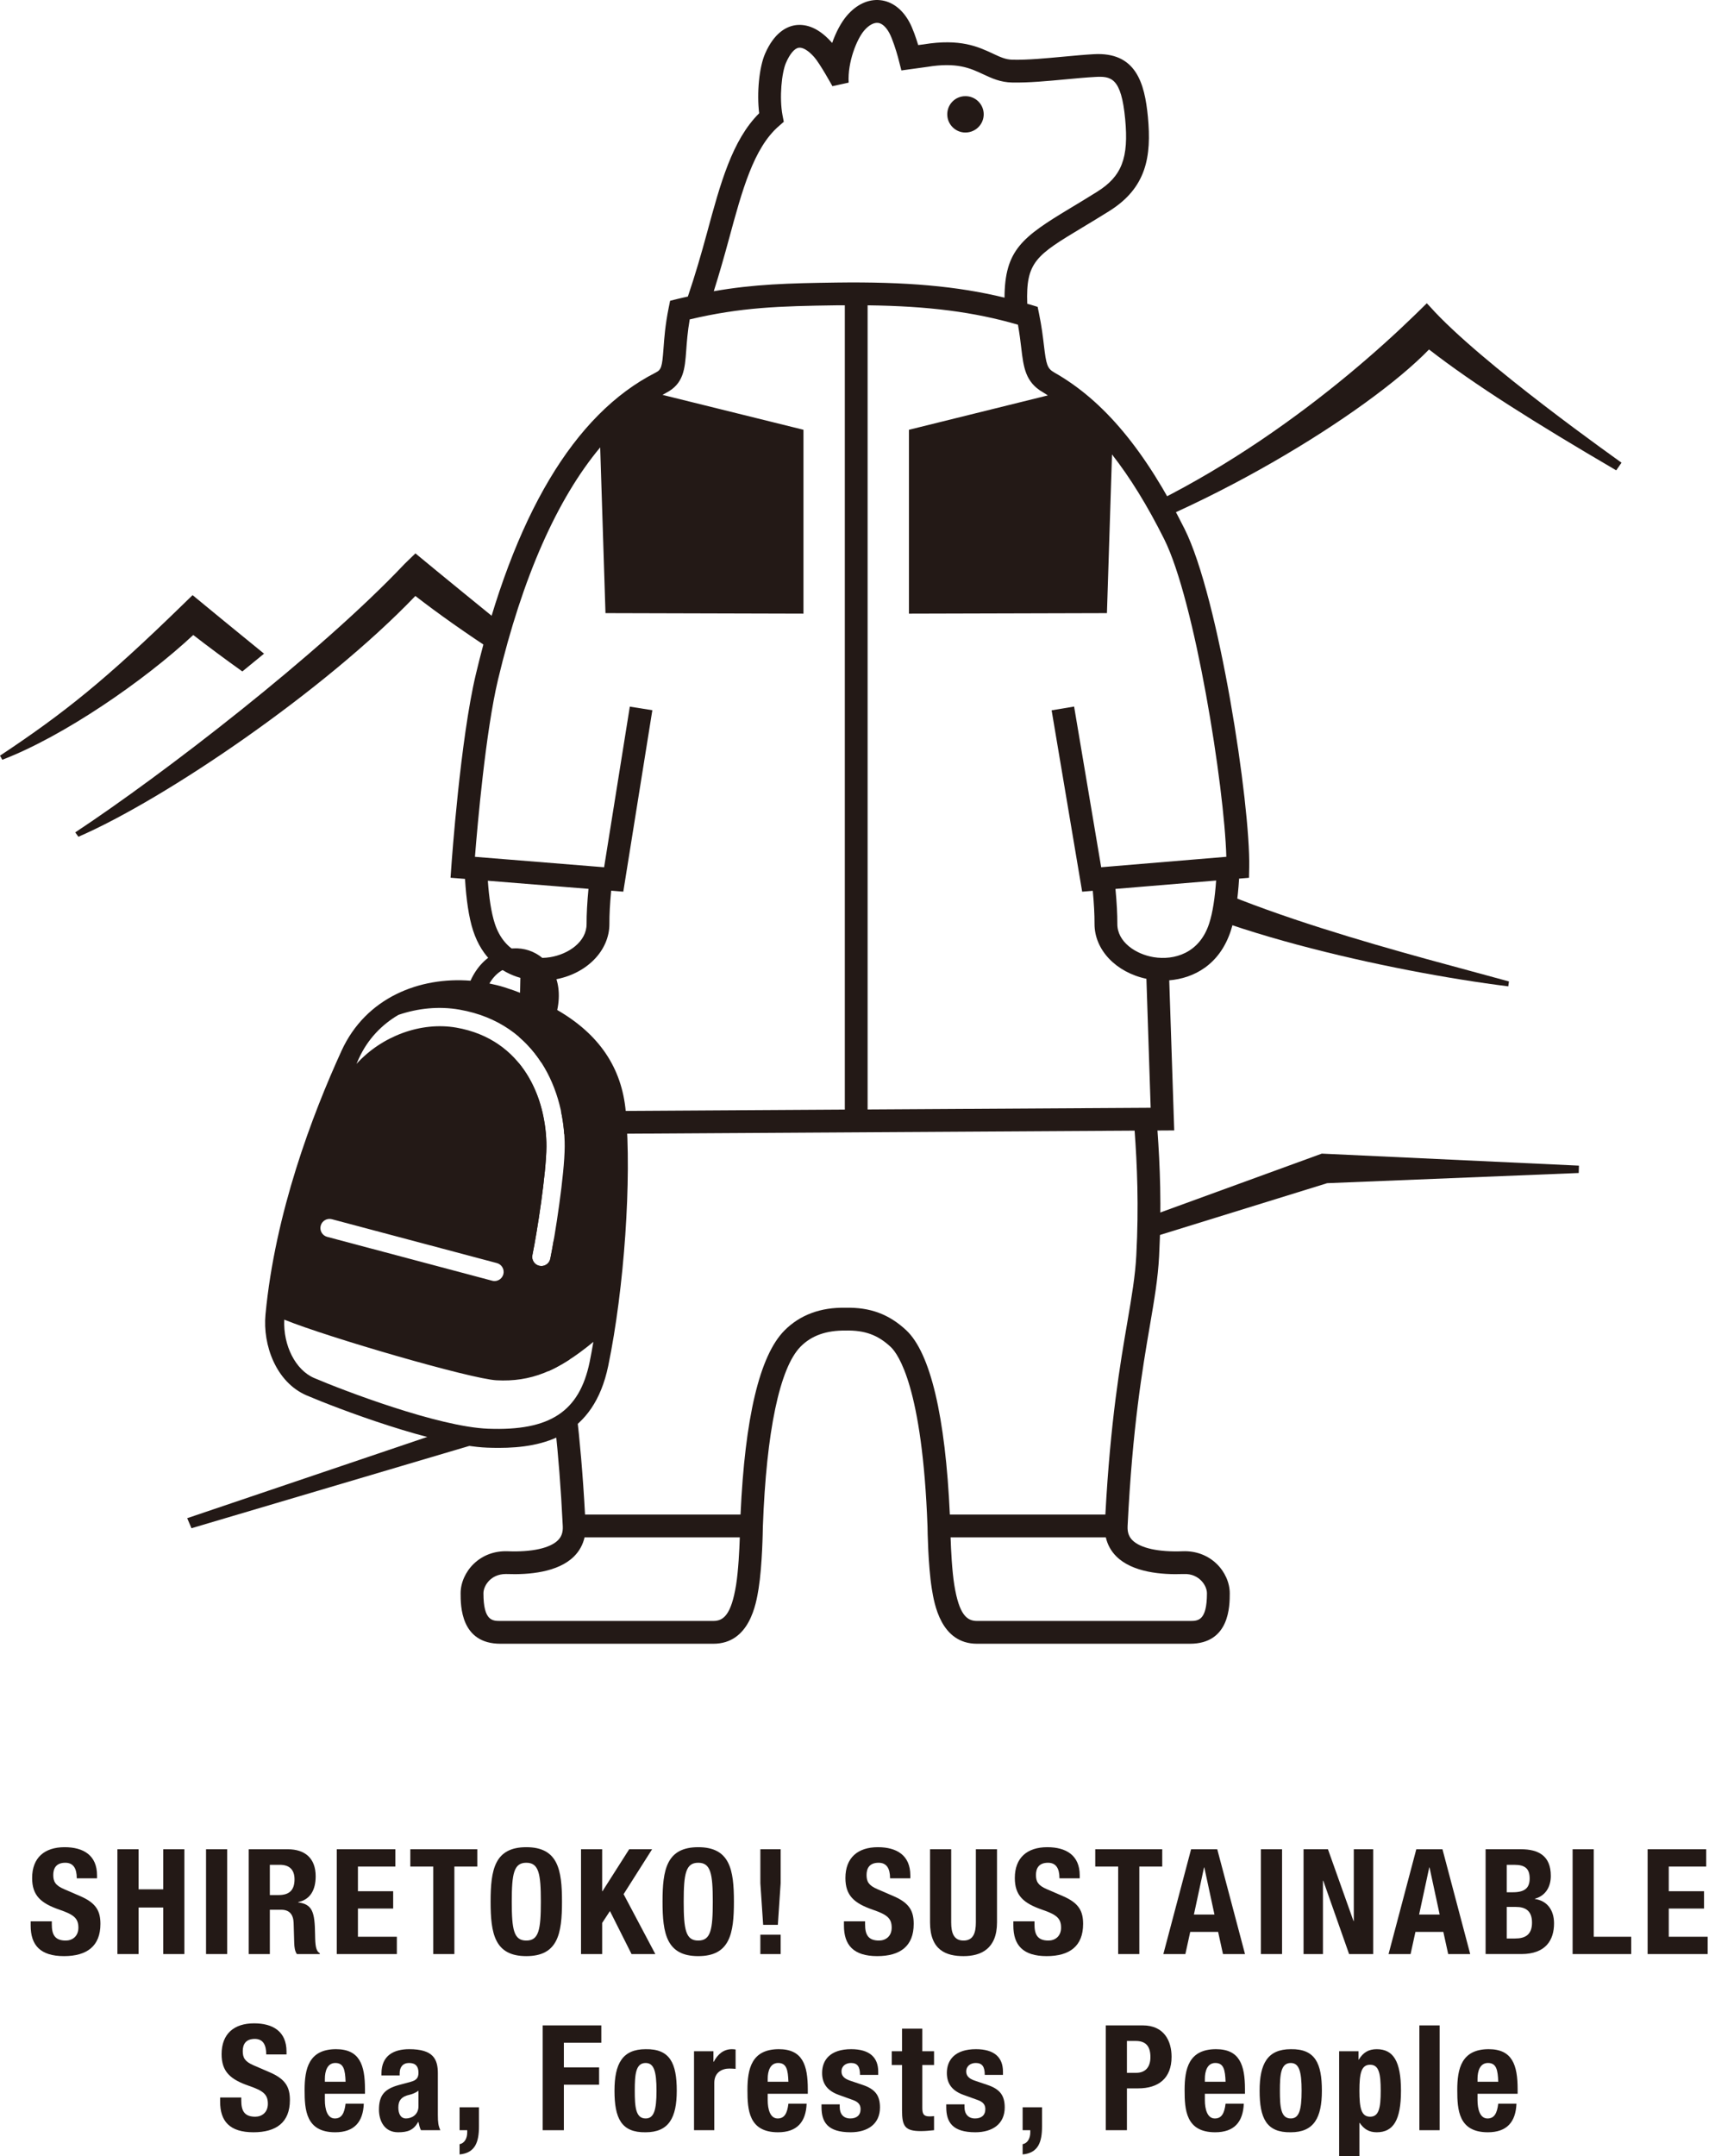 <?xml version="1.0" encoding="UTF-8" standalone="no"?><!DOCTYPE svg PUBLIC "-//W3C//DTD SVG 1.1//EN" "http://www.w3.org/Graphics/SVG/1.1/DTD/svg11.dtd"><svg width="100%" height="100%" viewBox="0 0 183 230" version="1.1" xmlns="http://www.w3.org/2000/svg" xmlns:xlink="http://www.w3.org/1999/xlink" xml:space="preserve" xmlns:serif="http://www.serif.com/" style="fill-rule:evenodd;clip-rule:evenodd;stroke-linejoin:round;stroke-miterlimit:2;"><path d="M55.83,103.242c1.162,0.391 2.065,1.631 1.826,3.587c-1.177,-0.551 -2.427,-1.068 -3.837,-1.511c-0.522,-0.164 -1.058,-0.291 -1.598,-0.403c0.961,-1.645 2.473,-2.055 3.609,-1.673m-25.496,37.533c4.653,1.893 19.938,6.328 22.643,6.469c3.624,0.189 6.507,-0.932 10.339,-4.098c-0.129,0.727 -0.254,1.462 -0.397,2.147c-1.096,5.303 -4.246,7.372 -10.842,7.116c-5.282,-0.199 -15.419,-4.068 -18.555,-5.408c-1.997,-0.854 -3.32,-3.49 -3.188,-6.226m3.887,-10.023c0.138,-0.52 0.673,-0.83 1.192,-0.691l17.605,4.68c0.52,0.137 0.829,0.672 0.692,1.191c-0.117,0.436 -0.511,0.725 -0.941,0.725c-0.084,-0 -0.168,-0.011 -0.252,-0.034l-17.605,-4.68c-0.52,-0.137 -0.83,-0.671 -0.691,-1.191m8.295,-22.49c2.102,-0.718 4.35,-0.937 6.518,-0.557c8.33,1.461 11.252,8.786 11.222,14.614c-0.015,2.976 -1.023,9.461 -1.536,11.96c-0.095,0.461 -0.501,0.778 -0.956,0.778c-0.063,-0 -0.13,-0.007 -0.196,-0.02c-0.528,-0.108 -0.868,-0.623 -0.759,-1.151c0.5,-2.434 1.481,-8.727 1.497,-11.577c0.025,-5.07 -2.476,-11.434 -9.609,-12.685c-3.769,-0.662 -7.958,0.894 -10.66,3.869c0.079,-0.178 0.164,-0.38 0.243,-0.553c0.97,-2.121 2.475,-3.642 4.236,-4.678m24.256,10.313c-0.421,-4.674 -2.84,-8.245 -7.312,-10.831c0.721,-3.401 -0.968,-5.664 -3.009,-6.349c-2.14,-0.718 -4.878,0.203 -6.246,3.224c-5.394,-0.428 -11.153,1.764 -13.766,7.481c-3.136,6.857 -7.089,17.306 -8.111,28.134l-0,0.001c-0.304,3.221 1.109,7.219 4.398,8.625c3.224,1.378 13.687,5.36 19.274,5.57c0.396,0.015 0.795,0.024 1.199,0.024c4.839,0 10.154,-1.273 11.703,-8.751c1.713,-8.275 2.517,-19.938 1.87,-27.128" style="fill:#231916;fill-rule:nonzero;"/><path d="M103.035,14.138c1.086,-0.014 1.945,-0.894 1.932,-1.968c-0.013,-1.069 -0.898,-1.928 -1.973,-1.91c-1.073,0.006 -1.932,0.884 -1.915,1.958c0.007,1.064 0.891,1.935 1.956,1.92" style="fill:#231916;fill-rule:nonzero;"/><path d="M57.259,116.674c-0.008,-0.02 -0.013,-0.043 -0.021,-0.063c-0,0.005 -0.002,0.008 -0.002,0.013c-0.462,-1.154 -1.087,-2.256 -1.9,-3.239l-0.159,7.626l1.718,-0.011c-0.248,3.609 -0.414,7.86 -0.145,13.019c0.121,2.359 0.496,4.605 0.974,7.446c0.236,1.41 0.5,3.01 0.766,4.818c0.741,-0.322 1.498,-0.75 2.276,-1.253c-0.224,-1.461 -0.443,-2.777 -0.642,-3.967c-0.463,-2.764 -0.83,-4.948 -0.943,-7.168c-0.032,-0.605 -0.05,-1.181 -0.07,-1.761c-0.143,0.846 -0.28,1.601 -0.392,2.145c-0.095,0.461 -0.5,0.777 -0.954,0.777c-0.065,0 -0.131,-0.006 -0.198,-0.019c-0.526,-0.109 -0.867,-0.624 -0.758,-1.151c0.501,-2.433 1.482,-8.727 1.497,-11.576c0.006,-1.132 -0.136,-2.327 -0.407,-3.515c-0.018,-0.078 -0.018,-0.154 -0.037,-0.232l-0.017,-0c-0.055,-0.224 -0.104,-0.447 -0.17,-0.67l0,-0.012c-0.12,-0.407 -0.259,-0.809 -0.416,-1.207" style="fill:#231916;fill-rule:nonzero;"/><path d="M117.502,92.514l-2.889,-17.142l-2.399,0.403l3.259,19.348l1.133,-0.095c0.127,1.359 0.192,2.562 0.186,3.516c-0.015,2.781 2.295,5.186 5.537,5.871l0.453,13.759l-30.203,0.181l0,-85.784c6.506,0.08 11.376,0.712 16.042,2.068c0.173,0.958 0.268,1.765 0.355,2.495c0.242,2.037 0.432,3.647 2.329,4.723c0.172,0.098 0.336,0.22 0.507,0.324l-14.82,3.666l0,19.617l21.125,-0.057l0.541,-16.929c1.92,2.454 3.76,5.423 5.566,9.033c3.273,6.538 6.431,26.423 6.632,33.89l-13.354,1.113Zm11.517,6.019c-1.04,3.175 -3.737,3.923 -5.901,3.577c-1.943,-0.315 -3.903,-1.636 -3.892,-3.552c0.006,-1.01 -0.065,-2.289 -0.2,-3.731l10.741,-0.895c-0.126,1.825 -0.359,3.416 -0.748,4.601m-39.823,-68.39c-5.039,0.069 -8.761,0.172 -13.032,0.924c0.595,-1.882 1.125,-3.749 1.619,-5.571c1.412,-5.211 2.632,-9.712 5.322,-12.043l0.529,-0.46l-0.133,-0.689c-0.358,-1.868 -0.096,-4.553 0.373,-5.616c0.411,-0.94 0.9,-1.521 1.345,-1.593c0.429,-0.069 1.023,0.282 1.646,0.977c0.622,0.695 1.958,3.122 1.958,3.122l1.733,-0.38c-0.125,-2.179 0.865,-4.63 1.651,-5.551c0.485,-0.569 1.022,-0.863 1.467,-0.825c0.427,0.043 0.855,0.418 1.21,1.061c0.331,0.595 0.753,1.932 0.929,2.583l0.37,1.432l2.74,-0.377c3.187,-0.527 4.611,0.141 5.99,0.786c0.903,0.422 1.836,0.859 3.088,0.879c1.78,0.036 3.808,-0.16 5.777,-0.343c1.08,-0.101 2.119,-0.198 3.041,-0.248c1.755,-0.105 2.823,0.066 3.242,4.491c0.395,4.154 -0.362,6.113 -3.001,7.759c-1.055,0.662 -2.006,1.233 -2.854,1.744c-5.139,3.094 -6.991,4.467 -7.02,9.547c-5.058,-1.231 -10.504,-1.71 -17.99,-1.609m37.08,137.771c0.941,-0.05 1.52,0.337 1.853,0.656c0.405,0.392 0.658,0.926 0.658,1.395c-0,2.954 -0.965,2.954 -1.816,2.954l-22.714,-0c-1.084,-0 -1.912,-0.653 -2.428,-3.836c-0.245,-1.535 -0.352,-3.727 -0.397,-5.082l16.565,-0c0.175,0.773 0.55,1.459 1.113,2.023c1.717,1.72 4.856,1.976 7.166,1.89m-47.733,1.165c-0.517,3.187 -1.345,3.84 -2.43,3.84l-22.712,-0c-0.851,-0 -1.816,-0 -1.816,-2.954c-0,-0.469 0.253,-1.003 0.658,-1.395c0.319,-0.304 0.871,-0.658 1.729,-0.658c0.041,-0 0.083,0.001 0.125,0.002c2.314,0.084 5.449,-0.171 7.165,-1.89c0.562,-0.564 0.937,-1.25 1.112,-2.023l16.566,-0c-0.046,1.355 -0.153,3.545 -0.397,5.078m-15.75,-74.258c-0.137,1.445 -0.208,2.725 -0.202,3.737c0.011,1.915 -1.947,3.237 -3.888,3.552c-2.177,0.35 -4.863,-0.401 -5.902,-3.574c-0.386,-1.184 -0.619,-2.767 -0.746,-4.581l10.738,0.866Zm63.607,-38.398c-4.193,-8.381 -8.61,-13.682 -13.895,-16.681c-0.764,-0.434 -0.868,-0.835 -1.113,-2.894c-0.107,-0.903 -0.241,-2.029 -0.525,-3.407l-0.146,-0.706l-0.688,-0.21c-0.14,-0.044 -0.281,-0.078 -0.421,-0.119c-0.163,-4.469 0.955,-5.171 5.85,-8.118c0.86,-0.517 1.822,-1.096 2.891,-1.766c3.982,-2.486 4.533,-5.816 4.133,-10.05c-0.345,-3.63 -1.28,-6.962 -5.806,-6.689c-0.944,0.052 -2.016,0.152 -3.126,0.255c-1.909,0.176 -3.883,0.37 -5.513,0.331c-0.731,-0.01 -1.304,-0.279 -2.096,-0.65c-1.554,-0.726 -3.482,-1.63 -7.394,-0.985l-0.575,0.074c-0.215,-0.71 -0.58,-1.8 -0.962,-2.486c-0.747,-1.359 -1.847,-2.177 -3.092,-2.304c-1.276,-0.131 -2.541,0.462 -3.57,1.668c-0.583,0.686 -1.144,1.717 -1.56,2.899c-0.039,-0.048 -0.078,-0.095 -0.118,-0.139c-1.551,-1.711 -2.941,-1.894 -3.848,-1.751c-0.912,0.149 -2.208,0.792 -3.182,3.017c-0.643,1.46 -0.902,4.227 -0.638,6.371c-2.886,2.868 -4.136,7.48 -5.572,12.776c-0.602,2.219 -1.261,4.497 -2.037,6.776c-0.382,0.087 -0.752,0.165 -1.148,0.264l-0.746,0.187l-0.153,0.751c-0.37,1.835 -0.472,3.231 -0.553,4.353c-0.145,1.989 -0.233,2.254 -0.86,2.571c-8.679,4.42 -15.126,15.242 -19.161,32.164c-1.652,6.921 -2.578,19.957 -2.616,20.509l-0.085,1.2l1.543,0.125c0.133,2.182 0.401,4.099 0.869,5.531c0.962,2.935 2.945,4.437 5.036,5.024l-0.13,6.309c0.94,0.81 1.729,1.736 2.375,2.736l0.181,-8.757c0.391,-0.009 0.778,-0.032 1.145,-0.092c3.453,-0.56 5.948,-3.07 5.931,-5.966c-0.006,-0.958 0.06,-2.165 0.189,-3.528l1.294,0.105l3.1,-19.356l-2.404,-0.384l-2.743,17.136l-13.782,-1.113c0.272,-3.429 1.143,-13.38 2.464,-18.916c2.596,-10.886 6.302,-19.257 10.9,-24.761l0.564,17.68l21.126,0.057l0,-19.617l-15.038,-3.721c0.117,-0.062 0.231,-0.137 0.348,-0.197c1.919,-0.979 2.034,-2.561 2.181,-4.562c0.064,-0.891 0.142,-1.965 0.371,-3.293c5.491,-1.297 9.578,-1.417 15.634,-1.502c0.318,-0.003 0.607,0 0.917,-0.002l0,85.799l-30.286,0.182c0.173,0.815 0.289,1.63 0.345,2.429l60.864,-0.366c0.265,3.656 0.458,7.987 0.181,13.282c-0.114,2.218 -0.488,4.402 -0.961,7.167c-0.765,4.459 -1.8,10.506 -2.341,20.505l-16.595,0c-0.475,-10.461 -2.077,-17.245 -4.648,-19.655c-1.833,-1.719 -3.874,-2.468 -6.468,-2.405c-2.668,-0.063 -4.89,0.765 -6.543,2.437c-2.634,2.668 -4.207,9.267 -4.676,19.623l-16.593,0c-0.235,-4.363 -0.563,-7.939 -0.917,-10.993c-0.66,0.711 -1.418,1.264 -2.26,1.683c0.317,2.968 0.601,6.422 0.802,10.55l0.001,0.026c0.027,0.628 -0.136,1.096 -0.513,1.473c-0.842,0.844 -2.785,1.277 -5.348,1.177c-1.409,-0.057 -2.681,0.418 -3.634,1.334c-0.881,0.846 -1.407,2.023 -1.407,3.147c0,1.333 0,5.386 4.252,5.386l22.712,-0c3.878,-0 4.572,-4.274 4.833,-5.886c0.393,-2.466 0.451,-6.246 0.455,-6.614l0.002,-0.023c0.368,-10.111 1.796,-16.92 4.024,-19.175c1.18,-1.193 2.755,-1.735 4.81,-1.714c2.027,-0.042 3.434,0.464 4.803,1.747c0.785,0.735 3.386,4.289 3.929,19.142l0.001,0.023c0.005,0.368 0.062,4.148 0.456,6.617c0.261,1.609 0.955,5.883 4.831,5.883l22.714,-0c4.25,-0 4.25,-4.053 4.25,-5.386c0,-1.124 -0.525,-2.301 -1.406,-3.147c-0.951,-0.915 -2.236,-1.394 -3.633,-1.334c-2.561,0.098 -4.506,-0.333 -5.349,-1.177c-0.376,-0.377 -0.539,-0.845 -0.513,-1.473l0,-0.021c0.516,-10.529 1.586,-16.776 2.367,-21.339c0.488,-2.845 0.873,-5.093 0.994,-7.453c0.28,-5.357 0.092,-9.728 -0.173,-13.421l1.787,-0.011l-0.531,-16.012c2.6,-0.211 5.372,-1.637 6.569,-5.287c0.472,-1.442 0.75,-3.36 0.884,-5.562l1.056,-0.088l0.022,-1.096c0.141,-6.743 -3.239,-28.816 -6.895,-36.121" style="fill:#231916;fill-rule:nonzero;"/><g><g><clipPath id="_clip1"><path d="M161.014,99.603c-0.124,-0.314 -30.158,-5.648 -30.158,-5.648l-1.089,6.276l36.155,9.426l-4.908,-10.054Z" clip-rule="nonzero"/></clipPath><g clip-path="url(#_clip1)"><path d="M121.081,90.317c8.876,6.5 30.827,11.848 39.933,14.38l-0.071,0.523c-12.284,-1.526 -33.854,-6.214 -41.864,-12.367c-8.685,-6.679 2.002,-2.536 2.002,-2.536" style="fill:#231916;fill-rule:nonzero;"/></g><path d="M25.859,71.628l2.315,-1.897c-3.14,-2.557 -5.967,-4.868 -7.279,-5.959l-0.344,-0.286l-1.149,1.115c-8.092,7.878 -12.467,11.407 -19.402,16.012c0.24,0.437 0.028,0.025 0.24,0.437c6.52,-2.492 15.114,-8.399 20.381,-13.31c1.564,1.211 3.318,2.517 5.238,3.888" style="fill:#231916;fill-rule:nonzero;"/><clipPath id="_clip2"><path d="M54.958,62.584l-2.903,9.684l-30.944,18.851l-36.635,1.415l7.232,-30.875c-0,0 43.683,-12.641 44.877,-12.484c1.192,0.157 18.373,13.409 18.373,13.409Z" clip-rule="nonzero"/></clipPath><g clip-path="url(#_clip2)"><path d="M8.365,89.263c9.274,-4.021 26.316,-15.613 35.956,-25.688c4.887,3.792 11.52,8.124 20.251,13.24l0.568,-0.821c-0.165,-0.131 -16.66,-13.51 -20.467,-16.677l-0.344,-0.284l-1.147,1.112c-9.068,9.594 -25.895,22.539 -35.153,28.649l0.336,0.469Z" style="fill:#231916;fill-rule:nonzero;"/></g><clipPath id="_clip3"><path d="M122.368,51.06l2.028,5.499l60.08,4.395l-10.693,-30.787l-24.213,-4.556l-27.202,25.449Z" clip-rule="nonzero"/></clipPath><g clip-path="url(#_clip3)"><path d="M152.558,32.68l-0.309,-0.328l-1.181,1.157c-8.097,7.88 -22.765,19.724 -39.741,24.889c0.24,0.432 0.469,0.858 0.682,1.273c15.874,-4.426 33.97,-15.665 40.475,-22.39c4.891,3.79 11.242,7.779 19.976,12.895l0.565,-0.818c-0.163,-0.134 -15.088,-10.635 -20.467,-16.678" style="fill:#231916;fill-rule:nonzero;"/></g><clipPath id="_clip4"><path d="M154.129,118.355l-31.761,6.697l0,12.882l50.315,-4.592l1.257,-13.946l-19.811,-1.041Z" clip-rule="nonzero"/></clipPath><g clip-path="url(#_clip4)"><path d="M141.044,123.064l27.437,1.282l-0.023,0.785l-26.843,1.087l-25.994,8.047l-0.362,-1.805l25.785,-9.396Z" style="fill:#231916;fill-rule:nonzero;"/></g><clipPath id="_clip5"><path d="M61.91,154.454l-21.303,-3.638l-23.27,8.326l-3.93,10.84l16.919,0l31.584,-15.528Z" clip-rule="nonzero"/></clipPath><g clip-path="url(#_clip5)"><path d="M67.954,148.949l-47.523,14.077l-0.455,-1.072l47.498,-16.072l0.48,3.067Z" style="fill:#231916;fill-rule:nonzero;"/></g></g></g><path d="M5.528,204.961l-0,0.328c-0,1.05 0.298,1.723 1.488,1.723c0.689,-0 1.349,-0.438 1.349,-1.378c-0,-1.018 -0.518,-1.394 -2.007,-1.91c-2.006,-0.689 -2.93,-1.52 -2.93,-3.383c-0,-2.176 1.331,-3.289 3.464,-3.289c2.006,0 3.462,0.861 3.462,3.007l0,0.313l-2.162,-0c-0,-1.049 -0.361,-1.66 -1.223,-1.66c-1.018,-0 -1.286,0.642 -1.286,1.3c0,0.689 0.205,1.112 1.161,1.519l1.74,0.752c1.692,0.735 2.131,1.597 2.131,2.959c-0,2.365 -1.442,3.43 -3.887,3.43c-2.554,-0 -3.557,-1.191 -3.557,-3.258l-0,-0.453l2.257,-0Z" style="fill:#231916;fill-rule:nonzero;"/><path d="M12.528,197.271l2.257,0l0,4.276l2.633,-0l0,-4.276l2.257,0l0,11.182l-2.257,-0l0,-4.965l-2.633,-0l0,4.965l-2.257,-0l0,-11.182Z" style="fill:#231916;fill-rule:nonzero;"/><rect x="21.986" y="197.271" width="2.257" height="11.181" style="fill:#231916;"/><path d="M28.794,202.157l0.939,0c1.083,0 1.694,-0.47 1.694,-1.675c0,-1.033 -0.549,-1.551 -1.568,-1.551l-1.065,0l-0,3.226Zm-2.257,-4.885l4.168,-0c1.85,-0 2.979,0.971 2.979,2.881c-0,1.487 -0.596,2.489 -1.866,2.755l-0,0.033c1.536,0.203 1.771,1.049 1.802,3.413c0.017,1.174 0.079,1.785 0.503,2.004l-0,0.095l-2.445,-0c-0.22,-0.314 -0.267,-0.737 -0.283,-1.175l-0.063,-2.146c-0.031,-0.876 -0.423,-1.408 -1.331,-1.408l-1.207,-0l-0,4.729l-2.257,-0l-0,-11.181Z" style="fill:#231916;fill-rule:nonzero;"/><path d="M42.189,197.271l0,1.848l-3.996,0l0,2.631l3.761,0l0,1.848l-3.761,-0l0,3.007l4.153,-0l0,1.848l-6.411,-0l0,-11.182l6.254,0Z" style="fill:#231916;fill-rule:nonzero;"/><path d="M50.93,197.271l-0,1.848l-2.445,0l-0,9.334l-2.257,-0l-0,-9.334l-2.445,0l-0,-1.848l7.147,0Z" style="fill:#231916;fill-rule:nonzero;"/><path d="M56.159,207.012c1.333,-0 1.553,-1.144 1.553,-4.15c-0,-2.991 -0.22,-4.15 -1.553,-4.15c-1.331,-0 -1.551,1.159 -1.551,4.15c0,3.006 0.22,4.15 1.551,4.15m0,-9.96c3.386,0 3.809,2.412 3.809,5.81c0,3.399 -0.423,5.81 -3.809,5.81c-3.386,-0 -3.809,-2.411 -3.809,-5.81c0,-3.398 0.423,-5.81 3.809,-5.81" style="fill:#231916;fill-rule:nonzero;"/><path d="M64.254,197.271l0,4.479l0.032,0l2.852,-4.479l2.445,0l-3.041,4.792l3.385,6.39l-2.538,-0l-2.304,-4.589l-0.831,1.268l0,3.321l-2.256,-0l-0,-11.182l2.256,0Z" style="fill:#231916;fill-rule:nonzero;"/><path d="M74.505,207.012c1.333,-0 1.553,-1.144 1.553,-4.15c-0,-2.991 -0.22,-4.15 -1.553,-4.15c-1.331,-0 -1.551,1.159 -1.551,4.15c0,3.006 0.22,4.15 1.551,4.15m0,-9.96c3.386,0 3.809,2.412 3.809,5.81c0,3.399 -0.423,5.81 -3.809,5.81c-3.386,-0 -3.809,-2.411 -3.809,-5.81c0,-3.398 0.423,-5.81 3.809,-5.81" style="fill:#231916;fill-rule:nonzero;"/><path d="M83.298,208.453l-2.164,-0l0,-2.067l2.164,-0l-0,2.067Zm-1.865,-3.116l-0.298,-4.432l0,-3.634l2.163,0l-0,3.634l-0.298,4.432l-1.567,-0Z" style="fill:#231916;fill-rule:nonzero;"/><path d="M92.31,204.961l-0,0.328c-0,1.05 0.298,1.723 1.488,1.723c0.689,-0 1.349,-0.438 1.349,-1.378c-0,-1.018 -0.518,-1.394 -2.007,-1.91c-2.006,-0.689 -2.93,-1.52 -2.93,-3.383c-0,-2.176 1.331,-3.289 3.463,-3.289c2.007,0 3.463,0.861 3.463,3.007l0,0.313l-2.162,-0c-0,-1.049 -0.361,-1.66 -1.223,-1.66c-1.018,-0 -1.284,0.642 -1.284,1.3c-0,0.689 0.203,1.112 1.159,1.519l1.74,0.752c1.692,0.735 2.131,1.597 2.131,2.959c-0,2.365 -1.442,3.43 -3.887,3.43c-2.554,-0 -3.557,-1.191 -3.557,-3.258l-0,-0.453l2.257,-0Z" style="fill:#231916;fill-rule:nonzero;"/><path d="M101.497,197.271l0,7.799c0,1.112 0.266,1.942 1.316,1.942c1.05,0 1.317,-0.83 1.317,-1.942l0,-7.799l2.257,0l0,7.799c0,2.85 -1.74,3.602 -3.574,3.602c-1.834,-0 -3.573,-0.611 -3.573,-3.602l0,-7.799l2.257,0Z" style="fill:#231916;fill-rule:nonzero;"/><path d="M110.386,204.961l0,0.328c0,1.05 0.299,1.723 1.489,1.723c0.689,-0 1.348,-0.438 1.348,-1.378c0,-1.018 -0.517,-1.394 -2.006,-1.91c-2.006,-0.689 -2.93,-1.52 -2.93,-3.383c-0,-2.176 1.331,-3.289 3.463,-3.289c2.007,0 3.463,0.861 3.463,3.007l0,0.313l-2.162,-0c-0,-1.049 -0.361,-1.66 -1.223,-1.66c-1.018,-0 -1.285,0.642 -1.285,1.3c0,0.689 0.204,1.112 1.159,1.519l1.741,0.752c1.692,0.735 2.131,1.597 2.131,2.959c-0,2.365 -1.442,3.43 -3.887,3.43c-2.554,-0 -3.557,-1.191 -3.557,-3.258l-0,-0.453l2.256,-0Z" style="fill:#231916;fill-rule:nonzero;"/><path d="M124.017,197.271l0,1.848l-2.445,0l0,9.334l-2.257,-0l0,-9.334l-2.445,0l0,-1.848l7.147,0Z" style="fill:#231916;fill-rule:nonzero;"/><path d="M127.396,204.24l2.194,0l-1.082,-5.027l-0.031,0l-1.081,5.027Zm-0.299,-6.968l2.791,-0l2.961,11.181l-2.35,0l-0.518,-2.365l-2.977,0l-0.518,2.365l-2.35,0l2.961,-11.181Z" style="fill:#231916;fill-rule:nonzero;"/><rect x="134.546" y="197.271" width="2.257" height="11.181" style="fill:#231916;"/><path d="M141.699,197.271l2.727,7.659l0.031,-0l-0,-7.659l2.069,0l-0,11.182l-2.57,-0l-2.758,-7.831l-0.032,0l-0,7.831l-2.069,-0l-0,-11.182l2.602,0Z" style="fill:#231916;fill-rule:nonzero;"/><path d="M151.427,204.24l2.194,0l-1.082,-5.027l-0.031,0l-1.081,5.027Zm-0.299,-6.968l2.791,-0l2.961,11.181l-2.35,0l-0.518,-2.365l-2.977,0l-0.518,2.365l-2.35,0l2.961,-11.181Z" style="fill:#231916;fill-rule:nonzero;"/><path d="M160.779,206.793l0.877,-0c1.081,-0 1.818,-0.392 1.818,-1.691c0,-1.301 -0.737,-1.677 -1.723,-1.677l-0.972,0l-0,3.368Zm-0,-4.933l0.642,0c1.238,0 1.803,-0.423 1.803,-1.472c-0,-1.064 -0.518,-1.456 -1.63,-1.456l-0.815,0l-0,2.928Zm-2.257,-4.589l3.777,0c1.85,0 3.182,0.69 3.182,2.836c-0,1.205 -0.58,2.129 -1.693,2.442l0,0.031c1.237,0.172 2.037,1.112 2.037,2.6c-0,1.754 -0.862,3.272 -3.495,3.272l-3.808,0l-0,-11.181Z" style="fill:#231916;fill-rule:nonzero;"/><path d="M167.806,208.453l-0,-11.182l2.257,0l-0,9.334l3.997,-0l-0,1.848l-6.254,-0Z" style="fill:#231916;fill-rule:nonzero;"/><path d="M182.063,197.271l0,1.848l-3.996,0l0,2.631l3.761,0l0,1.848l-3.761,-0l0,3.007l4.153,-0l0,1.848l-6.411,-0l0,-11.182l6.254,0Z" style="fill:#231916;fill-rule:nonzero;"/><path d="M25.746,223.751l-0,0.329c-0,1.05 0.298,1.723 1.488,1.723c0.69,-0 1.349,-0.438 1.349,-1.379c-0,-1.017 -0.518,-1.393 -2.007,-1.91c-2.006,-0.688 -2.93,-1.519 -2.93,-3.383c-0,-2.175 1.332,-3.288 3.464,-3.288c2.006,0 3.462,0.861 3.462,3.007l0,0.313l-2.162,-0c0,-1.049 -0.361,-1.66 -1.222,-1.66c-1.019,-0 -1.285,0.642 -1.285,1.3c-0,0.689 0.204,1.112 1.159,1.519l1.74,0.752c1.693,0.735 2.131,1.597 2.131,2.959c0,2.365 -1.442,3.43 -3.887,3.43c-2.554,-0 -3.557,-1.191 -3.557,-3.258l-0,-0.454l2.257,0Z" style="fill:#231916;fill-rule:nonzero;"/><path d="M36.876,222.076c-0.046,-1.284 -0.203,-2.005 -1.096,-2.005c-0.862,-0 -1.114,0.893 -1.114,1.677l0,0.328l2.21,-0Zm-2.21,1.283l0,0.675c0,0.985 0.266,1.958 1.066,1.958c0.721,-0 1.02,-0.549 1.144,-1.582l1.944,-0c-0.079,1.956 -1.019,3.053 -3.056,3.053c-3.134,0 -3.26,-2.412 -3.26,-4.511c0,-2.255 0.439,-4.353 3.354,-4.353c2.523,0 3.087,1.691 3.087,4.275l0,0.485l-4.279,0Z" style="fill:#231916;fill-rule:nonzero;"/><path d="M44.653,223.031c-0.298,0.219 -0.658,0.361 -0.924,0.423c-0.879,0.188 -1.224,0.611 -1.224,1.363c0,0.642 0.236,1.174 0.816,1.174c0.581,0 1.332,-0.376 1.332,-1.3l0,-1.66Zm-3.949,-1.628l-0,-0.204c-0,-1.941 1.331,-2.6 2.961,-2.6c2.571,0 3.057,1.065 3.057,2.584l-0,4.432c-0,0.784 0.047,1.143 0.266,1.629l-2.069,0c-0.141,-0.267 -0.204,-0.595 -0.266,-0.878l-0.031,0c-0.502,0.878 -1.114,1.097 -2.148,1.097c-1.504,0 -2.037,-1.285 -2.037,-2.412c-0,-1.582 0.643,-2.223 2.132,-2.631l1.222,-0.329c0.643,-0.172 0.862,-0.423 0.862,-0.985c0,-0.644 -0.282,-1.035 -1.003,-1.035c-0.658,-0 -1.003,0.439 -1.003,1.097l-0,0.235l-1.943,-0Z" style="fill:#231916;fill-rule:nonzero;"/><path d="M51.108,224.8l0,2.036c0,1.66 -0.392,2.835 -2.069,2.992l0,-1.097c0.549,-0.094 0.815,-0.658 0.815,-1.237l0,-0.251l-0.815,0l0,-2.443l2.069,0Z" style="fill:#231916;fill-rule:nonzero;"/><path d="M57.91,216.062l6.254,0l-0,1.848l-3.997,0l-0,2.631l3.761,0l-0,1.848l-3.761,-0l-0,4.855l-2.257,-0l-0,-11.182Z" style="fill:#231916;fill-rule:nonzero;"/><path d="M68.892,225.991c0.877,-0 1.16,-0.861 1.16,-2.96c0,-2.098 -0.283,-2.959 -1.16,-2.959c-1.066,-0 -1.159,1.237 -1.159,2.959c-0,1.723 0.093,2.96 1.159,2.96m-0,-7.391c2.602,-0.048 3.322,1.503 3.322,4.431c0,2.882 -0.846,4.432 -3.322,4.432c-2.601,0.046 -3.323,-1.503 -3.323,-4.432c0,-2.882 0.847,-4.431 3.323,-4.431" style="fill:#231916;fill-rule:nonzero;"/><path d="M74.056,218.819l2.069,-0l-0,1.127l0.031,-0c0.439,-0.815 1.05,-1.346 1.944,-1.346c0.126,-0 0.266,0.015 0.392,0.031l-0,2.067c-0.219,-0.016 -0.456,-0.031 -0.675,-0.031c-0.751,-0 -1.598,0.391 -1.598,1.519l0,5.057l-2.163,0l-0,-8.424Z" style="fill:#231916;fill-rule:nonzero;"/><path d="M84.128,222.076c-0.046,-1.284 -0.203,-2.005 -1.096,-2.005c-0.862,-0 -1.114,0.893 -1.114,1.677l0,0.328l2.21,-0Zm-2.21,1.283l0,0.675c0,0.985 0.266,1.958 1.066,1.958c0.721,-0 1.02,-0.549 1.144,-1.582l1.945,-0c-0.08,1.956 -1.02,3.053 -3.057,3.053c-3.134,0 -3.26,-2.412 -3.26,-4.511c0,-2.255 0.439,-4.353 3.354,-4.353c2.523,0 3.087,1.691 3.087,4.275l0,0.485l-4.279,0Z" style="fill:#231916;fill-rule:nonzero;"/><path d="M89.603,224.487l0,0.283c0,0.735 0.392,1.221 1.128,1.221c0.659,0 1.098,-0.329 1.098,-1.002c0,-0.549 -0.361,-0.799 -0.784,-0.956l-1.52,-0.548c-1.191,-0.423 -1.802,-1.158 -1.802,-2.349c-0,-1.394 0.877,-2.537 3.103,-2.537c1.958,-0 2.884,0.876 2.884,2.396l-0,0.345l-1.943,-0c-0,-0.845 -0.252,-1.269 -0.957,-1.269c-0.549,-0 -1.018,0.313 -1.018,0.909c-0,0.407 0.219,0.752 0.939,0.986l1.302,0.439c1.364,0.453 1.865,1.143 1.865,2.411c-0,1.769 -1.317,2.647 -3.134,2.647c-2.43,-0 -3.105,-1.065 -3.105,-2.678l0,-0.298l1.944,0Z" style="fill:#231916;fill-rule:nonzero;"/><path d="M96.251,216.407l2.164,-0l-0,2.411l1.253,0l0,1.472l-1.253,0l-0,4.557c-0,0.658 0.14,0.924 0.767,0.924c0.172,0 0.345,-0.015 0.486,-0.031l0,1.503c-0.471,0.047 -0.909,0.095 -1.41,0.095c-1.693,-0 -2.007,-0.518 -2.007,-2.224l0,-4.824l-1.097,0l0,-1.472l1.097,0l0,-2.411Z" style="fill:#231916;fill-rule:nonzero;"/><path d="M102.915,224.487l0,0.283c0,0.735 0.392,1.221 1.128,1.221c0.659,0 1.098,-0.329 1.098,-1.002c0,-0.549 -0.361,-0.799 -0.784,-0.956l-1.52,-0.548c-1.191,-0.423 -1.802,-1.158 -1.802,-2.349c-0,-1.394 0.877,-2.537 3.103,-2.537c1.958,-0 2.884,0.876 2.884,2.396l-0,0.345l-1.943,-0c-0,-0.845 -0.252,-1.269 -0.957,-1.269c-0.549,-0 -1.019,0.313 -1.019,0.909c0,0.407 0.22,0.752 0.94,0.986l1.302,0.439c1.364,0.453 1.865,1.143 1.865,2.411c-0,1.769 -1.317,2.647 -3.135,2.647c-2.429,-0 -3.104,-1.065 -3.104,-2.678l0,-0.298l1.944,0Z" style="fill:#231916;fill-rule:nonzero;"/><path d="M111.19,224.8l-0,2.036c-0,1.66 -0.392,2.835 -2.069,2.992l0,-1.097c0.549,-0.094 0.815,-0.658 0.815,-1.237l0,-0.251l-0.815,0l0,-2.443l2.069,0Z" style="fill:#231916;fill-rule:nonzero;"/><path d="M120.249,221.121l1.003,-0c0.893,-0 1.504,-0.533 1.504,-1.676c0,-1.097 -0.438,-1.723 -1.568,-1.723l-0.939,0l-0,3.399Zm-2.257,-5.059l3.949,0c2.288,0 3.072,1.676 3.072,3.351c0,2.318 -1.426,3.367 -3.557,3.367l-1.207,0l-0,4.464l-2.257,-0l-0,-11.182Z" style="fill:#231916;fill-rule:nonzero;"/><path d="M130.776,222.076c-0.047,-1.284 -0.204,-2.005 -1.097,-2.005c-0.861,-0 -1.113,0.893 -1.113,1.677l-0,0.328l2.21,-0Zm-2.21,1.283l-0,0.675c-0,0.985 0.266,1.958 1.065,1.958c0.722,-0 1.02,-0.549 1.145,-1.582l1.944,-0c-0.079,1.956 -1.02,3.053 -3.056,3.053c-3.134,0 -3.26,-2.412 -3.26,-4.511c-0,-2.255 0.438,-4.353 3.353,-4.353c2.523,0 3.088,1.691 3.088,4.275l-0,0.485l-4.279,0Z" style="fill:#231916;fill-rule:nonzero;"/><path d="M137.73,225.991c0.877,-0 1.16,-0.861 1.16,-2.96c0,-2.098 -0.283,-2.959 -1.16,-2.959c-1.066,-0 -1.159,1.237 -1.159,2.959c-0,1.723 0.093,2.96 1.159,2.96m-0,-7.391c2.602,-0.048 3.322,1.503 3.322,4.431c0,2.882 -0.846,4.432 -3.322,4.432c-2.601,0.046 -3.323,-1.503 -3.323,-4.432c0,-2.882 0.847,-4.431 3.323,-4.431" style="fill:#231916;fill-rule:nonzero;"/><path d="M146.201,225.803c0.941,-0 1.128,-0.94 1.128,-2.771c-0,-1.834 -0.187,-2.773 -1.128,-2.773c-0.956,0 -1.144,0.939 -1.144,2.773c-0,1.831 0.188,2.771 1.144,2.771m-3.307,-6.984l2.069,-0l0,0.892l0.031,-0c0.47,-0.783 1.066,-1.111 1.912,-1.111c1.771,-0 2.586,1.299 2.586,4.432c0,3.131 -0.815,4.43 -2.586,4.43c-0.815,0 -1.363,-0.328 -1.818,-1.002l-0.031,0l-0,3.54l-2.163,0l0,-11.181Z" style="fill:#231916;fill-rule:nonzero;"/><rect x="151.456" y="216.063" width="2.163" height="11.181" style="fill:#231916;"/><path d="M159.871,222.076c-0.047,-1.284 -0.204,-2.005 -1.097,-2.005c-0.862,-0 -1.114,0.893 -1.114,1.677l0,0.328l2.211,-0Zm-2.211,1.283l0,0.675c0,0.985 0.266,1.958 1.066,1.958c0.721,-0 1.02,-0.549 1.145,-1.582l1.944,-0c-0.079,1.956 -1.02,3.053 -3.057,3.053c-3.134,0 -3.26,-2.412 -3.26,-4.511c0,-2.255 0.439,-4.353 3.354,-4.353c2.523,0 3.087,1.691 3.087,4.275l0,0.485l-4.279,0Z" style="fill:#231916;fill-rule:nonzero;"/></svg>